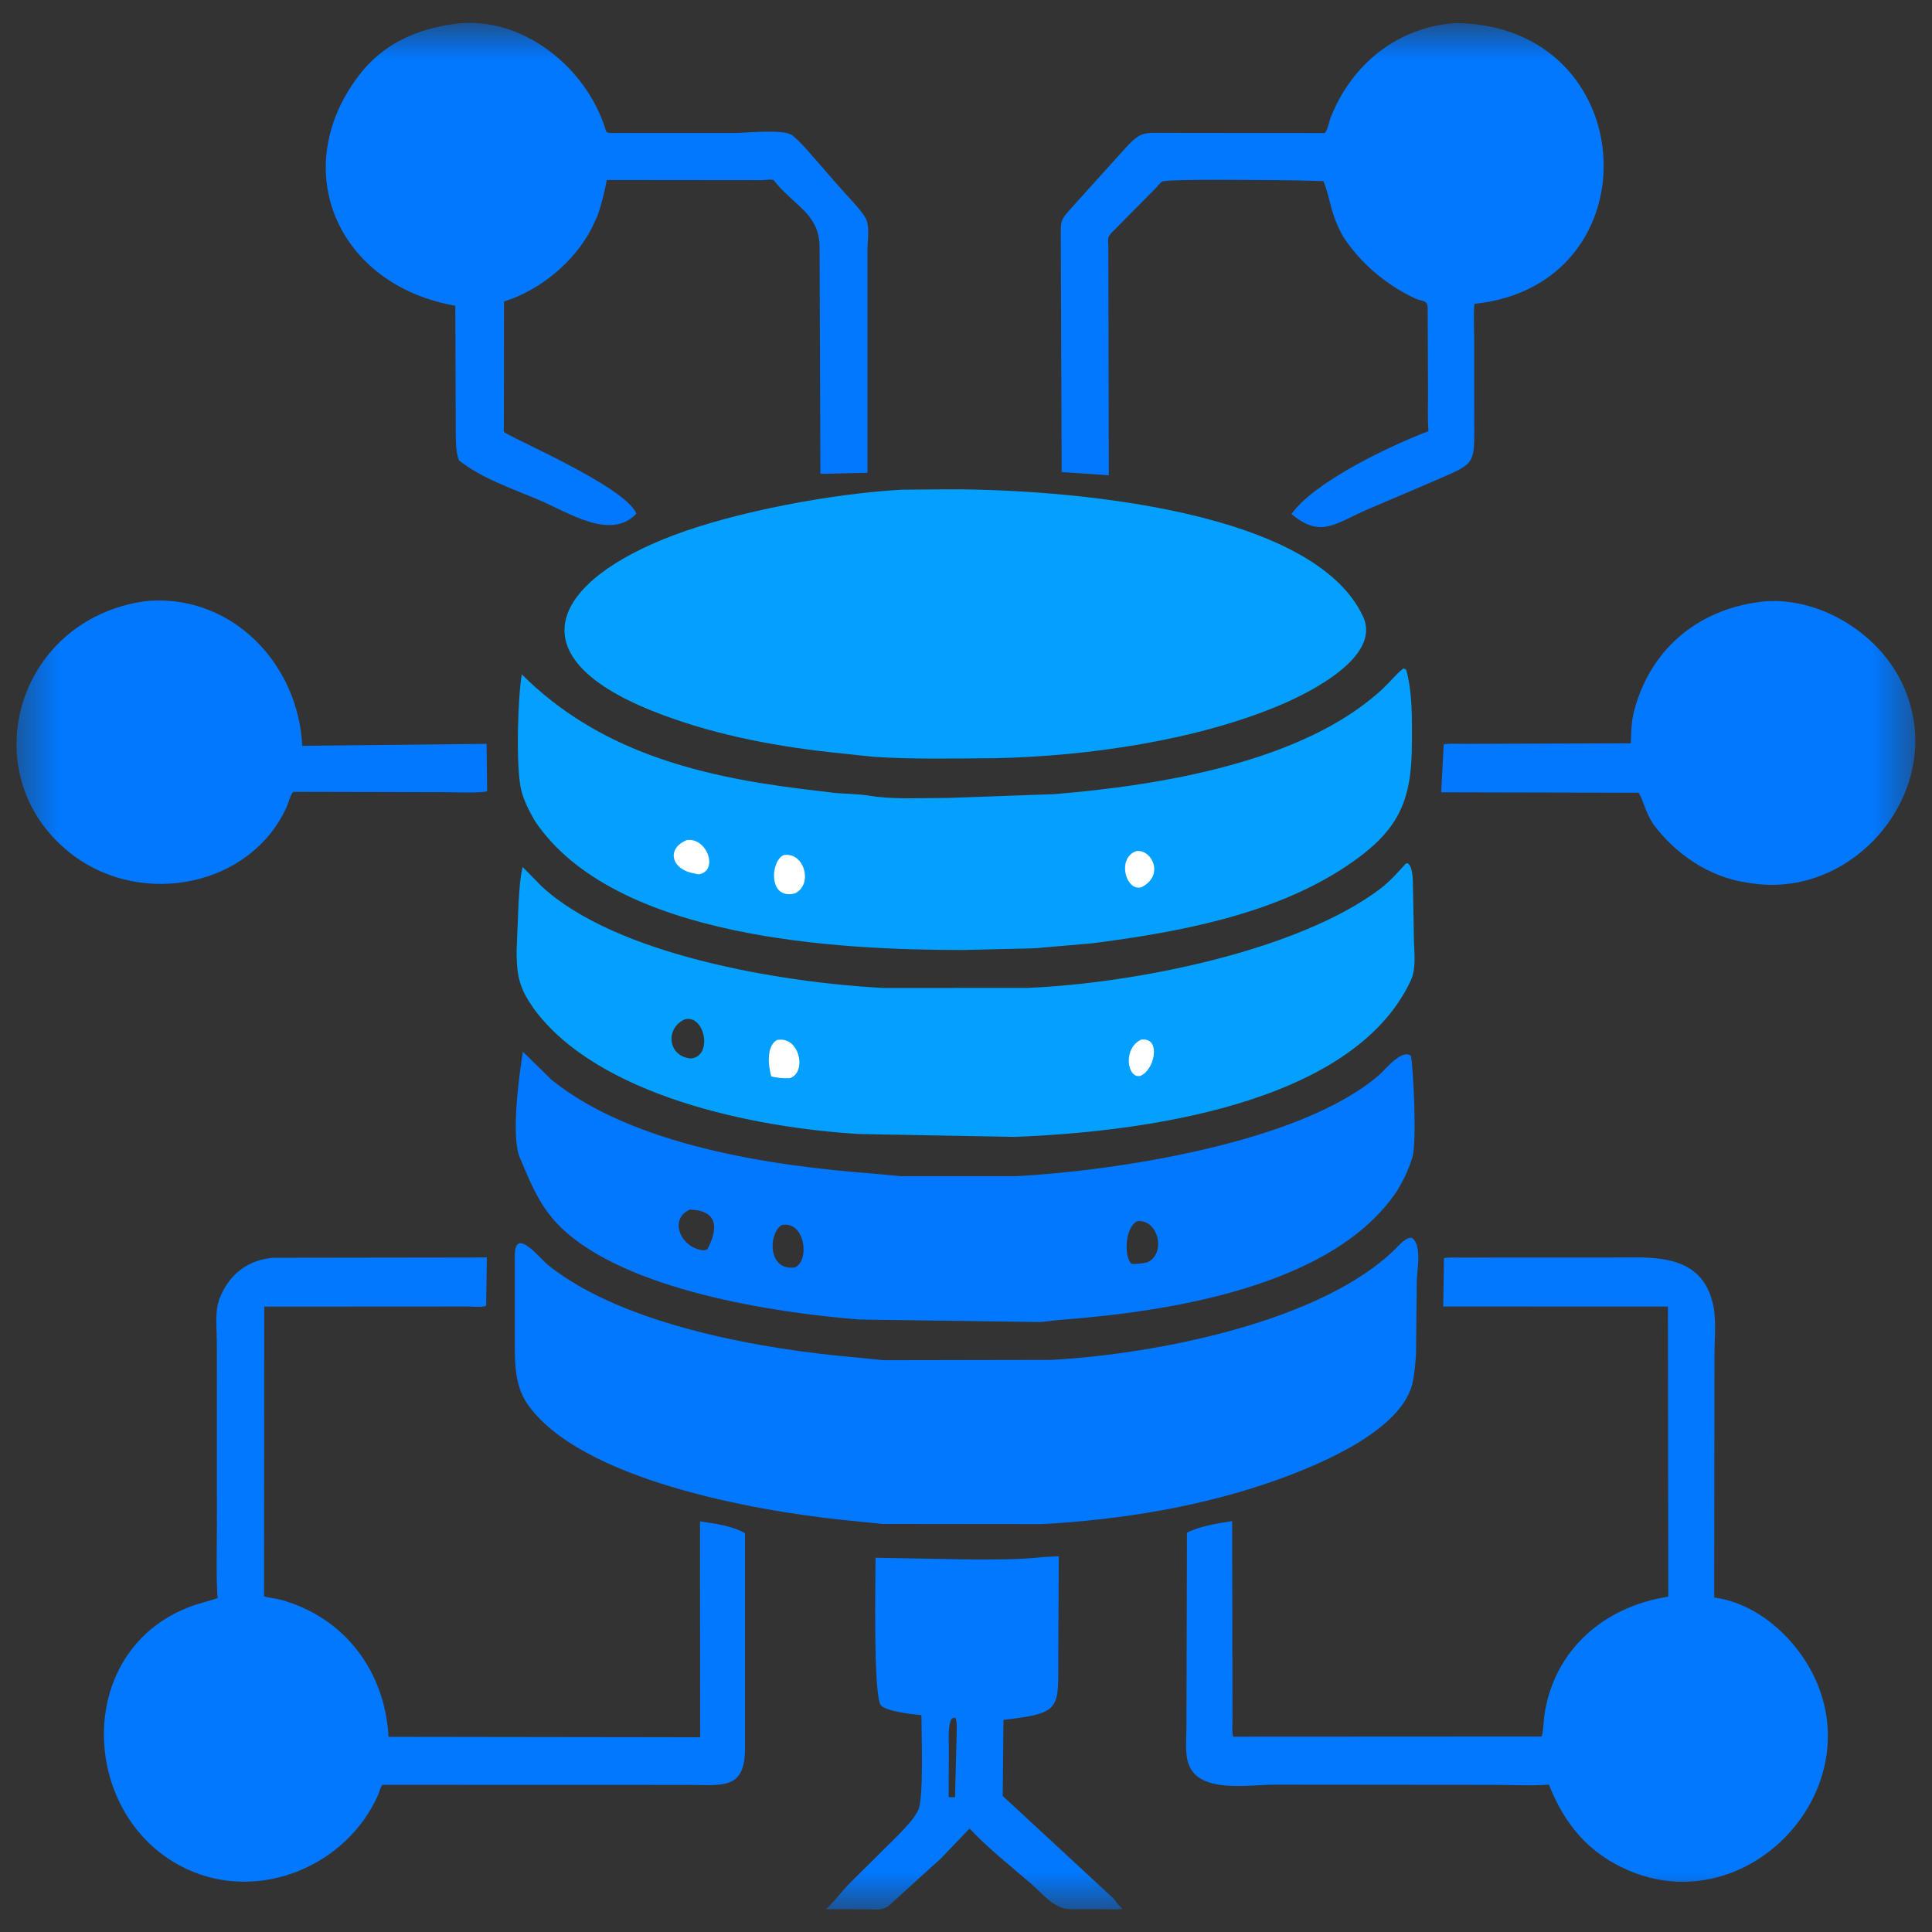 <svg width="49" height="49" viewBox="0 0 49 49" fill="none" xmlns="http://www.w3.org/2000/svg">
<rect x="0" y="0" width="49" height="49" fill="#333333" stroke="none"/>
<g clip-path="url(#clip0_387_129)">
<mask id="mask0_387_129" style="mask-type:luminance" maskUnits="userSpaceOnUse" x="0" y="0" width="49" height="49">
<path d="M48.579 0.578H0.412V48.44H48.579V0.578Z" fill="white"/>
</mask>
<g mask="url(#mask0_387_129)">
<path d="M26.456 39.491L26.853 39.47L26.84 41.951C26.835 43.345 26.957 43.445 25.45 43.62L25.431 45.549L28.231 48.141C28.311 48.228 28.364 48.33 28.458 48.4L28.476 48.412C28.328 48.438 28.157 48.423 28.006 48.424L27.144 48.423C26.726 48.411 26.455 48.038 26.157 47.781C25.628 47.327 25.07 46.883 24.59 46.376L23.864 47.134L22.545 48.331C22.371 48.471 22.182 48.425 21.972 48.425L20.947 48.423C21.037 48.37 21.393 47.92 21.531 47.783L22.804 46.519C22.97 46.341 23.153 46.164 23.268 45.947L23.286 45.913C23.433 45.639 23.368 43.928 23.369 43.499C23.169 43.483 22.485 43.409 22.343 43.253C22.143 43.03 22.206 39.973 22.206 39.508L24.575 39.551C25.204 39.551 25.829 39.561 26.456 39.491ZM24.142 43.58C24.033 43.765 24.066 44.107 24.065 44.319L24.06 45.578L24.222 45.583L24.261 44.056C24.261 43.943 24.288 43.641 24.225 43.564L24.142 43.58Z" fill="#0178FF"/>
</g>
<mask id="mask1_387_129" style="mask-type:luminance" maskUnits="userSpaceOnUse" x="0" y="0" width="49" height="49">
<path d="M48.579 0.578H0.412V48.44H48.579V0.578Z" fill="white"/>
</mask>
<g mask="url(#mask1_387_129)">
<path d="M3.671 15.249L3.815 15.236C5.93 15.112 7.566 16.865 7.666 18.915L12.341 18.866L12.355 20.064C12.272 20.123 11.425 20.091 11.255 20.092L7.432 20.083C7.35 20.198 7.325 20.342 7.268 20.471C6.356 22.477 3.641 23.008 1.883 21.712C-0.736 19.78 0.339 15.725 3.671 15.249Z" fill="#0178FF"/>
</g>
<mask id="mask2_387_129" style="mask-type:luminance" maskUnits="userSpaceOnUse" x="0" y="0" width="49" height="49">
<path d="M48.579 0.578H0.412V48.44H48.579V0.578Z" fill="white"/>
</mask>
<g mask="url(#mask2_387_129)">
<path d="M44.782 15.249C46.156 15.159 47.592 16.036 48.206 17.255C49.512 19.847 47.15 22.817 44.427 22.403L44.314 22.386C43.352 22.247 42.502 21.669 41.931 20.903C41.719 20.574 41.697 20.344 41.561 20.106L36.552 20.095L36.616 18.877C36.774 18.852 36.949 18.866 37.109 18.866L41.361 18.852C41.371 18.618 41.371 18.374 41.419 18.145L41.449 18.013C41.879 16.412 43.131 15.408 44.782 15.249Z" fill="#0178FF"/>
</g>
<mask id="mask3_387_129" style="mask-type:luminance" maskUnits="userSpaceOnUse" x="0" y="0" width="49" height="49">
<path d="M48.579 0.578H0.412V48.44H48.579V0.578Z" fill="white"/>
</mask>
<g mask="url(#mask3_387_129)">
<path d="M11.521 0.607C13.244 0.371 14.901 1.729 15.371 3.326C15.39 3.389 15.561 3.372 15.626 3.373L18.612 3.374C18.898 3.374 19.894 3.265 20.094 3.433L20.115 3.45C20.292 3.594 20.44 3.77 20.591 3.94L21.278 4.729C21.485 4.967 21.718 5.191 21.9 5.447L21.925 5.483C22.078 5.696 22.001 6.079 22.001 6.328L22.001 11.991L20.807 12.017L20.786 6.229C20.765 5.408 20.114 5.206 19.613 4.56C19.517 4.546 19.413 4.567 19.315 4.569L15.39 4.565C15.326 4.885 15.26 5.176 15.149 5.484L14.995 5.813C14.551 6.655 13.691 7.365 12.783 7.647L12.779 10.818C12.779 10.848 12.771 10.929 12.781 10.951C12.83 11.056 15.857 12.324 16.14 13.028C15.494 13.711 14.446 13.014 13.692 12.69C13.007 12.396 12.234 12.146 11.642 11.677C11.561 11.479 11.563 11.204 11.559 10.99L11.548 7.754C8.572 7.236 7.29 4.319 9.087 1.933C9.696 1.124 10.539 0.742 11.521 0.607Z" fill="#0178FF"/>
</g>
<mask id="mask4_387_129" style="mask-type:luminance" maskUnits="userSpaceOnUse" x="0" y="0" width="49" height="49">
<path d="M48.579 0.578H0.412V48.44H48.579V0.578Z" fill="white"/>
</mask>
<g mask="url(#mask4_387_129)">
<path d="M36.928 0.585C41.675 0.642 41.996 7.229 37.393 7.707C37.368 8.019 37.389 8.349 37.389 8.663L37.39 10.581C37.389 11.892 37.48 11.706 36.15 12.295L34.742 12.895C33.883 13.253 33.521 13.677 32.755 13.037C33.343 12.203 35.32 11.279 36.23 10.935C36.203 10.612 36.219 10.278 36.218 9.953L36.209 7.806C36.202 7.602 36.068 7.648 35.908 7.576C35.171 7.241 34.488 6.666 34.056 5.985C33.727 5.385 33.76 5.085 33.566 4.593L32.878 4.575C32.504 4.572 29.603 4.527 29.472 4.607C29.423 4.637 29.368 4.712 29.328 4.755L28.184 5.913C28.072 6.03 28.11 6.099 28.11 6.255L28.122 12.053L26.926 11.973L26.903 5.859C26.9 5.56 26.966 5.511 27.159 5.29L28.629 3.662C28.928 3.359 29.047 3.363 29.45 3.37L33.601 3.375C33.688 3.265 33.701 3.098 33.754 2.966C34.291 1.625 35.445 0.681 36.928 0.585Z" fill="#0178FF"/>
</g>
<mask id="mask5_387_129" style="mask-type:luminance" maskUnits="userSpaceOnUse" x="0" y="0" width="49" height="49">
<path d="M48.579 0.578H0.412V48.44H48.579V0.578Z" fill="white"/>
</mask>
<g mask="url(#mask5_387_129)">
<path d="M38.014 31.893L40.909 31.893C41.862 31.893 43.09 31.768 43.423 32.986L43.431 33.017C43.541 33.421 43.484 33.937 43.483 34.355L43.476 40.518C44.639 40.669 45.657 41.656 46.091 42.701C47.292 45.59 44.236 48.702 41.297 47.436C40.287 47 39.685 46.271 39.284 45.263C38.821 45.296 38.342 45.269 37.877 45.268L32.327 45.263C31.669 45.263 30.429 45.491 30.153 44.76C30.045 44.497 30.092 44.103 30.091 43.821L30.104 38.874C30.422 38.704 30.899 38.636 31.25 38.578L31.259 43.56C31.259 43.712 31.241 43.898 31.273 44.046L39.097 44.042C39.134 44.014 39.158 43.572 39.17 43.494C39.418 41.825 40.703 40.741 42.312 40.496L42.302 33.137L36.604 33.136L36.622 31.909C36.781 31.881 36.963 31.897 37.125 31.896L38.014 31.893Z" fill="#0178FF"/>
</g>
<path d="M6.912 31.9L12.348 31.892L12.33 33.118C12.206 33.164 11.995 33.136 11.858 33.136L6.702 33.139L6.697 40.487C6.831 40.529 6.975 40.534 7.111 40.571C8.727 41.01 9.765 42.376 9.854 44.05L17.758 44.061L17.753 38.586C18.139 38.646 18.552 38.69 18.895 38.886L18.895 40.829L18.895 44.341C18.894 45.418 18.322 45.267 17.381 45.269L9.698 45.267C9.676 45.296 9.66 45.322 9.648 45.358L9.603 45.493C8.809 47.329 6.572 48.258 4.74 47.405C2.017 46.136 1.83 41.894 4.804 40.756C5.04 40.665 5.282 40.616 5.518 40.532C5.479 39.935 5.501 39.328 5.501 38.729L5.5 34.052C5.499 33.749 5.457 33.372 5.525 33.078L5.558 32.962C5.768 32.395 6.195 32.004 6.813 31.913L6.912 31.9Z" fill="#0178FF"/>
<path d="M13.262 26.674L13.992 27.389C16.055 29.055 19.58 29.571 22.118 29.763L22.847 29.83L25.798 29.83C28.291 29.691 32.985 28.995 34.981 27.261C35.133 27.129 35.559 26.585 35.787 26.784C35.847 27.159 35.938 28.966 35.821 29.352C35.729 29.659 35.608 29.905 35.446 30.181C33.84 32.638 29.615 33.27 26.908 33.473C26.725 33.487 26.545 33.521 26.362 33.53L21.786 33.466C19.638 33.294 15.878 32.727 14.226 31.131C13.694 30.617 13.464 30.019 13.184 29.361C12.953 28.816 13.17 27.24 13.262 26.674ZM17.496 30.677C16.941 30.926 17.279 31.674 17.855 31.711L17.939 31.689C18.231 31.135 18.198 30.701 17.496 30.677ZM19.83 31.067C19.476 31.286 19.474 32.248 20.163 32.144C20.541 31.979 20.425 30.963 19.83 31.067ZM28.849 30.971C28.54 31.105 28.495 31.851 28.694 32.053C28.833 32.067 28.952 32.044 29.088 32.019C29.582 31.818 29.389 30.921 28.849 30.971Z" fill="#0178FF"/>
<path d="M35.655 21.904L35.695 21.891C35.855 21.975 35.83 22.41 35.838 22.567L35.859 23.759C35.86 24.107 35.932 24.543 35.78 24.869C34.289 28.065 28.805 28.715 25.74 28.834L21.805 28.762C19.112 28.605 15.17 27.794 13.542 25.588L13.398 25.37C13.13 24.934 13.101 24.584 13.103 24.084L13.152 22.892C13.175 22.591 13.184 22.284 13.256 21.989L13.73 22.473C15.615 24.226 19.812 24.916 22.381 25.057L26.058 25.055C28.73 24.947 32.899 24.131 35.003 22.544C35.254 22.355 35.443 22.131 35.655 21.904ZM17.375 25.851C16.876 26.058 16.917 26.789 17.52 26.845C18.087 26.799 17.879 25.73 17.375 25.851Z" fill="#03A0FF"/>
<path d="M28.949 26.364L29.013 26.364C29.437 26.377 29.278 27.142 28.921 27.287C28.593 27.368 28.463 26.587 28.949 26.364Z" fill="white"/>
<path d="M19.705 26.378C20.284 26.259 20.473 27.215 20.029 27.345C19.864 27.349 19.722 27.341 19.562 27.302C19.487 27.052 19.428 26.533 19.705 26.378Z" fill="white"/>
<path d="M35.597 16.951L35.665 16.987C35.826 17.583 35.811 18.207 35.81 18.819C35.809 20.346 35.473 21.09 34.115 21.989C32.274 23.209 29.841 23.651 27.687 23.926L26.472 24.03C26.229 24.061 25.978 24.054 25.733 24.063L24.451 24.094C21.266 24.097 15.58 23.815 13.568 20.825C13.422 20.567 13.28 20.306 13.214 20.014C13.08 19.425 13.134 17.675 13.234 17.103C15.154 19.021 17.633 19.67 20.27 20.001L21.184 20.112C21.477 20.136 21.778 20.135 22.068 20.184L22.224 20.207C22.819 20.273 23.45 20.237 24.05 20.237L26.745 20.141C29.391 19.922 33.076 19.338 35.082 17.457C35.251 17.299 35.394 17.111 35.576 16.967L35.597 16.951Z" fill="#03A0FF"/>
<path d="M28.797 21.592C29.185 21.5 29.564 22.186 28.953 22.501C28.557 22.619 28.325 21.788 28.797 21.592Z" fill="white"/>
<path d="M17.424 21.305C17.934 21.239 18.239 22.091 17.718 22.176L17.52 22.134C17.006 21.997 16.92 21.507 17.424 21.305Z" fill="white"/>
<path d="M19.871 21.688C20.404 21.592 20.634 22.447 20.152 22.662C19.475 22.819 19.544 21.842 19.871 21.688Z" fill="white"/>
<path d="M35.721 31.402L35.8 31.391C36.078 31.557 35.934 32.233 35.933 32.508L35.914 34.319C35.901 34.555 35.88 34.795 35.836 35.027C35.601 36.263 33.486 37.135 32.45 37.511C30.532 38.205 28.453 38.544 26.419 38.655L22.377 38.651L21.353 38.546C19.147 38.318 14.688 37.523 13.367 35.595C13.021 35.077 13.059 34.443 13.057 33.848L13.057 31.832C13.06 31.096 13.691 31.918 13.909 32.092C15.825 33.622 19.388 34.233 21.752 34.431L22.401 34.498L26.672 34.49C29.341 34.343 33.502 33.518 35.374 31.691C35.475 31.592 35.574 31.474 35.701 31.411L35.721 31.402Z" fill="#0178FF"/>
<path d="M23.71 12.413C26.333 12.369 33.237 12.757 34.571 15.639C35.047 16.666 33.191 17.573 32.497 17.87C30.364 18.779 27.574 19.181 25.233 19.23C24.204 19.235 23.169 19.263 22.143 19.194L21.029 19.075C19.497 18.903 17.971 18.601 16.536 18.027C13.017 16.617 14.049 14.72 17.084 13.575C18.687 12.97 21.117 12.518 22.867 12.42L23.71 12.413Z" fill="#03A0FF"/>
</g>
<defs>
<clipPath id="clip0_387_129">
<rect width="49" height="49" fill="white"/>
</clipPath>
</defs>
</svg>
